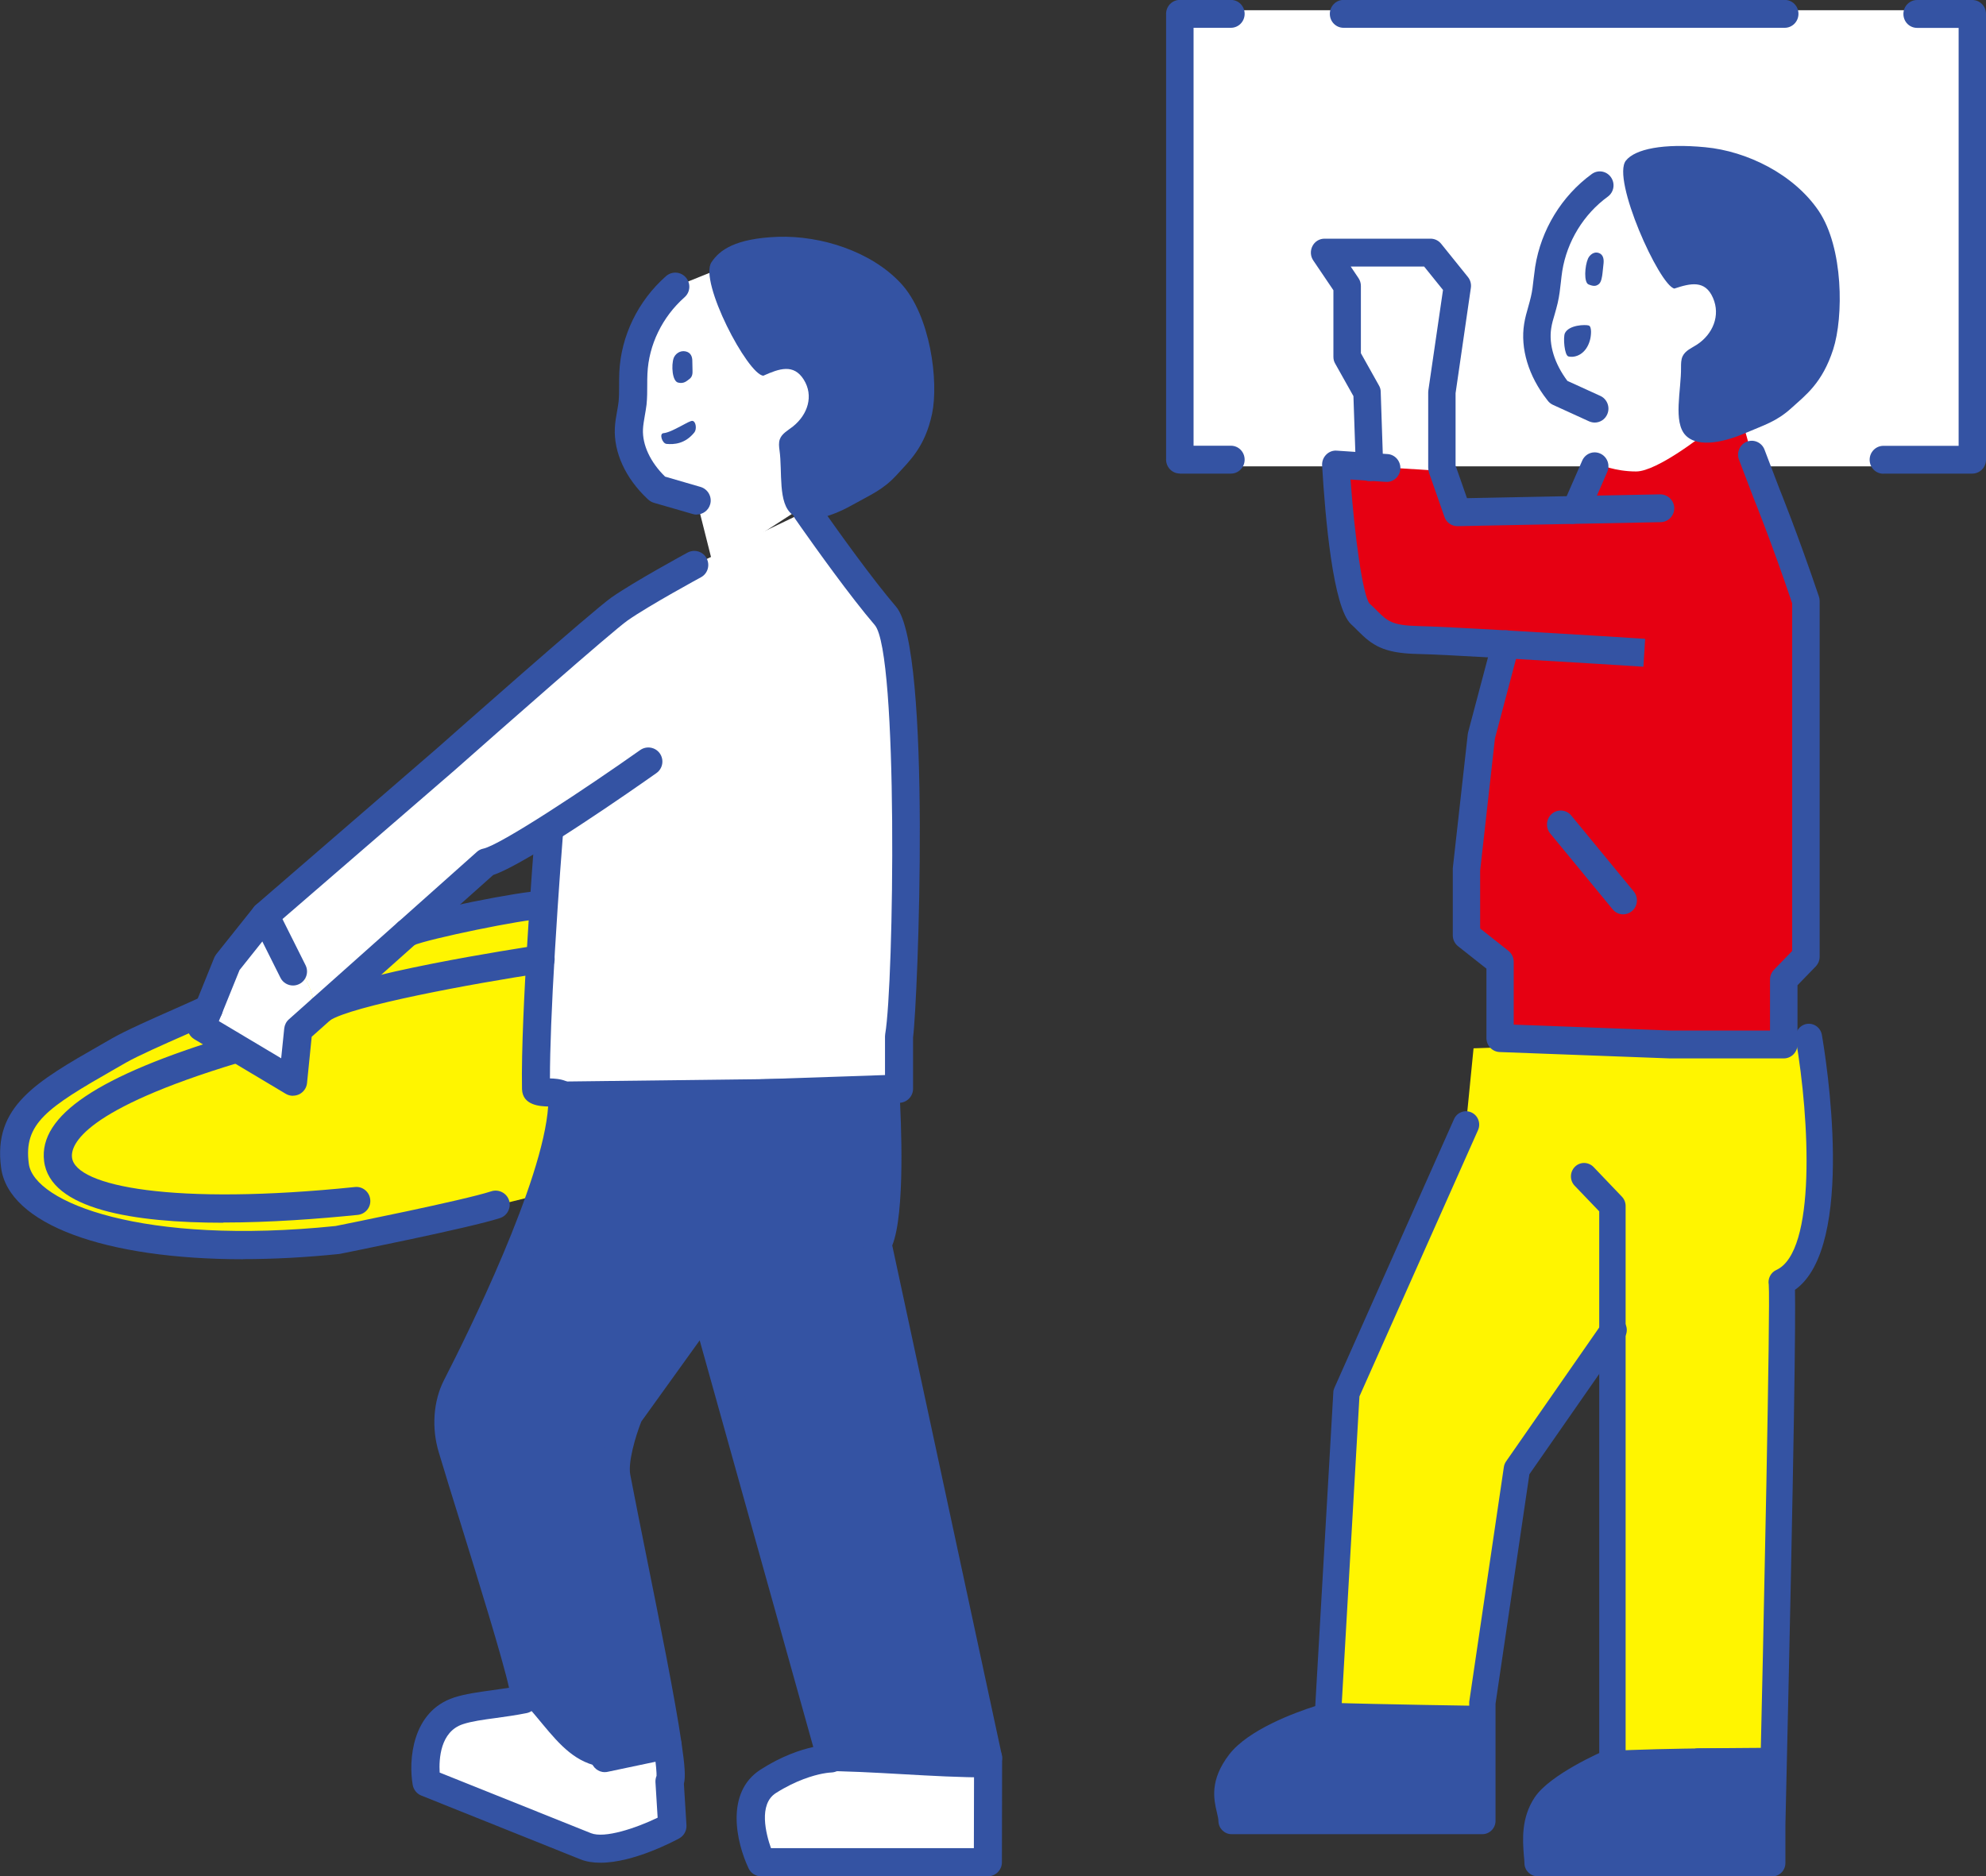 <svg width="109" height="103" viewBox="0 0 109 103" fill="none" xmlns="http://www.w3.org/2000/svg">
<rect x="0" y="0" width="109" height="103" fill="#333333" stroke="none"/>
<g clip-path="url(#clip0_1292_4521)">
<path d="M99.28 56.927L80.875 57.547L80.461 61.731L73.9 76.472L72.881 94.206C72.881 94.206 72.674 94.265 72.355 94.368C75.36 94.459 78.365 94.594 81.369 93.942V93.462L83.259 80.64L88.498 73.108V96.708C88.498 96.708 88.419 96.746 88.286 96.799C91.227 96.621 94.423 97.182 97.353 96.621C97.528 88.793 97.921 70.741 97.794 70.374C101.334 68.773 99.285 56.922 99.285 56.922L99.28 56.927Z" fill="#FFF500"/>
<path d="M70.222 0.561H64.802V11.199V25.6H70.222H98.749H108.188V0.561H102.343H70.222Z" fill="white"/>
<path d="M75.159 26.15V26.118L75.02 22.02L73.932 20.079V16.186L73.316 15.275L72.695 14.358H78.513L79.984 16.186L79.135 22.02V26.15V26.183L75.159 26.15Z" fill="white"/>
<path d="M82.638 35.365L81.306 40.39L80.483 47.75V51.341L82.325 52.802V56.986L91.673 57.337H97.9V53.773L99.116 52.522V32.992C97.964 29.579 96.96 27.11 96.96 27.11L96.143 24.964L95.437 22.43L87.522 25.6L86.567 27.795C86.567 27.795 80.69 28.49 80.228 27.994C79.766 27.498 79.517 25.881 79.517 25.881C79.517 25.881 73.725 25.471 73.529 25.6C73.332 25.73 73.619 33.014 75.228 34.243C76.836 35.473 82.638 35.365 82.638 35.365Z" fill="#E60012"/>
<path d="M87.798 10.174C86.344 11.237 85.293 12.914 84.995 14.768C84.91 15.334 84.884 15.906 84.756 16.461C84.65 16.941 84.47 17.399 84.395 17.89C84.194 19.146 84.709 20.457 85.494 21.459L85.542 21.524L87.527 22.43C87.527 22.43 88.048 23.476 88.016 23.897C87.984 24.312 87.798 25.498 87.798 25.498C87.798 25.498 88.632 25.881 89.799 25.881C90.967 25.881 93.584 23.794 93.584 23.794C93.584 23.794 92.915 24.048 92.915 22.43C92.915 20.812 92.815 19.588 92.815 19.588C92.815 19.588 94.922 18.942 94.816 17.378C94.715 15.814 93.584 14.849 93.377 14.784C93.17 14.72 91.36 15.34 91.36 15.34C91.36 15.34 89.916 11.069 89.799 10.18L89.683 9.29L87.798 10.18V10.174Z" fill="white"/>
<path d="M86.083 19.567C86.471 19.659 87.06 19.438 87.267 18.661C87.326 18.445 87.379 17.928 87.198 17.869C87.012 17.809 86.105 17.831 85.887 18.294C85.786 18.521 85.86 19.513 86.083 19.567Z" fill="#3453A3"/>
<path d="M87.74 15.604C87.894 15.496 87.931 15.167 87.952 15C87.968 14.817 87.989 14.633 88.01 14.456C88.031 14.251 88.005 13.981 87.755 13.889C87.485 13.787 87.246 13.997 87.156 14.197C86.98 14.596 86.917 15.507 87.188 15.615C87.453 15.723 87.591 15.717 87.74 15.604Z" fill="#3453A3"/>
<path d="M100.613 19.179C101.186 17.405 101.181 13.598 99.816 11.576C98.447 9.56 95.883 8.298 93.59 8.082C91.291 7.861 89.741 8.179 89.237 8.816C88.435 9.813 91.068 15.663 91.896 15.841C92.788 15.545 93.584 15.361 94.014 16.348C94.444 17.329 93.998 18.354 93.133 18.92C92.846 19.103 92.496 19.243 92.347 19.561C92.262 19.745 92.262 19.96 92.262 20.165C92.278 21.411 91.811 23.169 92.517 23.902C93.229 24.63 94.757 24.22 95.782 23.778C96.806 23.336 97.497 23.152 98.33 22.392C99.1 21.691 100.013 21.034 100.613 19.179Z" fill="#3453A3"/>
<path d="M96.557 58.102H97.9C98.314 58.102 98.654 57.763 98.654 57.337V54.085L99.652 53.056C99.79 52.91 99.87 52.721 99.87 52.516V32.987C99.87 32.901 99.854 32.82 99.827 32.739C98.68 29.342 97.667 26.84 97.656 26.814L96.844 24.684C96.695 24.29 96.26 24.096 95.872 24.247C95.485 24.398 95.294 24.84 95.442 25.234L96.26 27.38C96.276 27.417 97.252 29.828 98.362 33.117V52.204L97.364 53.233C97.226 53.379 97.146 53.568 97.146 53.773V56.571H91.673L83.079 56.247V52.802C83.079 52.565 82.973 52.344 82.792 52.198L81.237 50.969V47.793L82.049 40.536L83.366 35.564C83.472 35.155 83.238 34.739 82.835 34.626C82.437 34.518 82.022 34.756 81.911 35.165L80.579 40.191C80.568 40.228 80.563 40.266 80.557 40.304L79.735 47.664C79.735 47.691 79.735 47.723 79.735 47.75V51.341C79.735 51.578 79.841 51.799 80.026 51.945L81.582 53.174V56.986C81.582 57.396 81.9 57.736 82.309 57.752L91.657 58.102H96.568H96.557Z" fill="#3453A3"/>
<path d="M86.28 28.76C86.428 28.76 86.572 28.717 86.704 28.625L86.991 28.426C87.108 28.345 87.198 28.237 87.257 28.102L88.212 25.908C88.382 25.52 88.212 25.072 87.83 24.899C87.448 24.727 87.007 24.899 86.837 25.288L85.966 27.283L85.855 27.358C85.51 27.595 85.425 28.07 85.659 28.42C85.802 28.636 86.041 28.755 86.28 28.755V28.76Z" fill="#3453A3"/>
<path d="M87.527 23.196C87.814 23.196 88.09 23.028 88.212 22.743C88.382 22.36 88.212 21.907 87.835 21.734L86.025 20.909C85.313 19.96 84.995 18.915 85.138 18.014C85.175 17.771 85.244 17.523 85.324 17.265C85.382 17.054 85.446 16.844 85.494 16.628C85.584 16.24 85.627 15.852 85.669 15.475C85.69 15.275 85.712 15.081 85.743 14.881C86.004 13.253 86.917 11.759 88.244 10.794C88.583 10.546 88.658 10.072 88.414 9.727C88.169 9.382 87.702 9.306 87.362 9.554C85.712 10.757 84.581 12.611 84.257 14.644C84.225 14.865 84.199 15.086 84.172 15.302C84.135 15.647 84.098 15.976 84.023 16.289C83.981 16.477 83.928 16.655 83.88 16.833C83.795 17.13 83.705 17.437 83.652 17.777C83.434 19.125 83.891 20.645 84.905 21.939L84.942 21.988C85.016 22.09 85.117 22.171 85.234 22.225L87.219 23.131C87.32 23.174 87.426 23.196 87.527 23.196Z" fill="#3453A3"/>
<path d="M90.197 36.594L90.293 35.068C90.293 35.068 86.227 34.81 82.681 34.605C80.435 34.475 78.577 34.384 77.829 34.367C76.395 34.335 76.141 34.087 75.583 33.532C75.456 33.402 75.318 33.267 75.159 33.127C74.787 32.637 74.341 29.369 74.123 26.323L76.056 26.452C76.47 26.485 76.831 26.161 76.857 25.741C76.884 25.32 76.57 24.953 76.156 24.926L73.364 24.738C73.152 24.721 72.939 24.802 72.786 24.959C72.632 25.115 72.552 25.325 72.563 25.546C72.733 28.415 73.162 33.364 74.155 34.27C74.293 34.394 74.415 34.518 74.527 34.632C75.296 35.397 75.896 35.861 77.791 35.899C78.524 35.915 80.361 36.007 82.59 36.136C86.131 36.341 90.192 36.6 90.192 36.6L90.197 36.594Z" fill="#3453A3"/>
<path d="M73.736 1.526H97.953C98.367 1.526 98.707 1.186 98.707 0.76C98.707 0.334 98.373 -0.005 97.953 -0.005H73.741C73.327 -0.005 72.987 0.334 72.987 0.76C72.987 1.186 73.322 1.526 73.741 1.526H73.736Z" fill="#3453A3"/>
<path d="M103.362 25.999H108.246C108.66 25.999 109 25.66 109 25.234V0.766C109 0.34 108.666 0 108.246 0H105.22C104.806 0 104.467 0.34 104.467 0.766C104.467 1.192 104.801 1.531 105.22 1.531H107.498V24.474H103.368C102.954 24.474 102.614 24.813 102.614 25.239C102.614 25.665 102.948 26.005 103.368 26.005L103.362 25.999Z" fill="#3453A3"/>
<path d="M64.754 25.999H67.557C67.971 25.999 68.311 25.66 68.311 25.234C68.311 24.808 67.976 24.468 67.557 24.468H65.508V1.526H67.557C67.971 1.526 68.311 1.186 68.311 0.76C68.311 0.334 67.976 -0.005 67.557 -0.005H64.754C64.34 -0.005 64 0.334 64 0.76V25.228C64 25.649 64.335 25.994 64.754 25.994V25.999Z" fill="#3453A3"/>
<path d="M79.984 28.884C79.984 28.884 79.994 28.884 80 28.884L91.153 28.663C91.567 28.652 91.896 28.307 91.891 27.887C91.88 27.466 91.535 27.142 91.126 27.137L80.514 27.347L79.888 25.557V21.584L80.727 15.803C80.759 15.593 80.7 15.372 80.568 15.21L79.097 13.383C78.954 13.205 78.742 13.102 78.513 13.102H72.695C72.414 13.102 72.159 13.258 72.031 13.512C71.904 13.765 71.92 14.067 72.079 14.299L73.183 15.933V19.588C73.183 19.723 73.215 19.853 73.284 19.966L74.282 21.745L74.415 25.654C74.431 26.07 74.781 26.42 75.18 26.409C75.588 26.404 75.917 26.08 75.917 25.66V25.627L75.779 21.503C75.779 21.379 75.742 21.26 75.678 21.152L74.691 19.389V15.696C74.691 15.539 74.643 15.388 74.558 15.264L74.134 14.633H78.163L79.198 15.917L78.396 21.416C78.391 21.454 78.386 21.492 78.386 21.53V25.66C78.386 25.746 78.402 25.865 78.428 25.945L79.278 28.377C79.384 28.684 79.67 28.884 79.989 28.884H79.984Z" fill="#3453A3"/>
<path d="M89.088 50.193C89.258 50.193 89.428 50.133 89.571 50.014C89.889 49.745 89.932 49.26 89.667 48.936L86.237 44.768C85.972 44.445 85.494 44.402 85.176 44.671C84.857 44.941 84.815 45.426 85.08 45.75L88.509 49.917C88.658 50.101 88.87 50.193 89.088 50.193Z" fill="#3453A3"/>
<path d="M72.738 93.467C71.681 93.812 68.932 95.597 68.035 96.762C66.867 98.288 67.567 99.123 67.594 99.954H72.791H81.359V93.645C81.359 93.645 75.737 93.564 72.733 93.467H72.738Z" fill="#3453A3"/>
<path d="M88.493 97.441C88.095 97.441 87.772 97.112 87.772 96.708V66.497L86.423 65.09C86.147 64.799 86.152 64.335 86.439 64.049C86.726 63.764 87.182 63.775 87.464 64.066L89.014 65.689C89.146 65.823 89.221 66.012 89.221 66.201V96.708C89.221 97.112 88.897 97.441 88.499 97.441H88.493Z" fill="#3453A3"/>
<path d="M97.268 103H84.39C84.003 103 83.679 102.687 83.668 102.294C83.668 102.159 83.652 102.013 83.636 101.862C83.573 101.043 83.472 99.808 84.231 98.665C85.075 97.403 87.899 96.169 88.218 96.034C88.584 95.877 89.008 96.05 89.168 96.427C89.322 96.799 89.152 97.231 88.78 97.393C87.724 97.846 85.887 98.816 85.43 99.495C85.001 100.137 85.016 100.87 85.064 101.539H96.546V100.196C96.812 88.83 97.168 71.652 97.077 70.525C97.014 70.196 97.183 69.856 97.491 69.716C99.694 68.719 99.317 61.429 98.564 57.062C98.495 56.663 98.76 56.28 99.153 56.21C99.546 56.14 99.923 56.409 99.992 56.808C100.204 58.027 101.887 68.417 98.516 70.805C98.548 72.439 98.5 78.3 97.99 100.207V102.272C97.99 102.677 97.667 103.005 97.268 103.005V103Z" fill="#3453A3"/>
<path d="M81.364 100.687H67.594C67.201 100.687 66.882 100.369 66.872 99.975C66.872 99.84 66.829 99.679 66.787 99.49C66.622 98.789 66.373 97.732 67.466 96.309C68.512 94.95 71.071 94.012 72.186 93.656L73.178 76.434C73.178 76.343 73.205 76.257 73.242 76.176L79.803 61.434C79.968 61.062 80.398 60.901 80.759 61.068C81.125 61.235 81.284 61.672 81.12 62.038L74.612 76.656L73.598 94.254C73.582 94.567 73.364 94.837 73.067 94.918C72.111 95.187 69.441 96.12 68.602 97.209C67.939 98.072 68.05 98.546 68.188 99.145C68.188 99.166 68.199 99.193 68.204 99.215H80.637V93.467C80.637 93.43 80.637 93.397 80.647 93.359L82.537 80.538C82.553 80.424 82.596 80.317 82.659 80.225L87.968 72.59C88.196 72.256 88.647 72.175 88.976 72.412C89.305 72.644 89.385 73.102 89.151 73.437L89.082 73.539L83.939 80.931L82.081 93.526V99.954C82.081 100.358 81.757 100.687 81.359 100.687H81.364Z" fill="#3453A3"/>
<path d="M96.758 97.441H93.212C92.814 97.441 92.49 97.112 92.49 96.708C92.49 96.303 92.814 95.975 93.212 95.975H96.758C97.157 95.975 97.481 96.303 97.481 96.708C97.481 97.112 97.157 97.441 96.758 97.441Z" fill="#3453A3"/>
<path d="M80.876 95.128H77.33C76.931 95.128 76.608 94.799 76.608 94.395C76.608 93.99 76.931 93.661 77.33 93.661H80.876C81.274 93.661 81.598 93.99 81.598 94.395C81.598 94.799 81.274 95.128 80.876 95.128Z" fill="#3453A3"/>
<path d="M88.286 96.125C87.612 96.433 85.457 98.137 84.83 99.069C84.087 100.191 84.358 101.431 84.39 102.261H92.289H94.508H97.268V100.18L97.348 95.948C97.348 95.948 91.222 95.948 88.281 96.125H88.286Z" fill="#3453A3"/>
</g>
<g clip-path="url(#clip1_1292_4521)">
<path d="M38.236 27.471L36.11 26.856L36.056 26.807C35.142 25.947 34.463 24.76 34.517 23.535C34.539 23.056 34.664 22.598 34.718 22.125C34.778 21.58 34.734 21.025 34.762 20.475C34.843 18.668 35.708 16.936 37.062 15.738L39.606 14.71C39.606 14.71 41.608 19.103 41.765 19.277C41.923 19.451 44.609 18.978 44.87 19.925C45.131 20.872 45.974 24.825 44.87 24.825C43.766 24.825 43.554 25.195 43.554 25.195L43.712 26.725L44.13 27.781L39.133 31.015L38.242 27.476L38.236 27.471Z" fill="white"/>
<path d="M29.732 49.678C28.721 49.678 23.365 50.756 22.37 51.192L11.457 55.384C10.146 55.994 7.596 57.055 6.525 57.665C2.599 59.919 0.413 60.992 0.816 63.992C1.223 67.057 8.477 69.109 18.531 68.069C18.531 68.069 28.122 66.055 29.732 65.527L30.885 60.191L29.672 59.141L29.732 49.678Z" fill="#FFF500"/>
<path d="M12.485 52.852L11.457 55.384L11.06 56.375L16.084 59.375L16.372 56.533L17.308 55.7C17.253 53.582 15.568 52.123 14.333 50.533L12.485 52.847V52.852Z" fill="white"/>
<path d="M48.594 33.814C47.262 32.262 45.343 29.567 44.593 28.5C44.391 28.217 44.277 28.048 44.277 28.048L38.111 31.01C38.111 31.01 35.251 32.561 34.017 33.422C32.984 34.14 24.479 41.675 24.479 41.675L14.55 50.261L14.333 50.539C15.567 52.128 17.253 53.587 17.307 55.705L17.661 55.389L22.364 51.197L26.681 47.348L30.129 45.846C30.129 45.846 29.89 48.834 29.694 52.188C29.525 54.954 29.389 57.97 29.427 59.772C29.438 60.159 30.868 59.783 30.879 60.197H36.866L49.334 59.772V56.903C49.66 55.014 50.269 35.785 48.589 33.819L48.594 33.814Z" fill="white"/>
<path d="M44.876 96.63C44.245 96.766 43.272 97.071 42.162 97.779C40.259 98.998 41.787 102.221 41.787 102.221H54.217L54.228 97.316V96.63H44.876Z" fill="white"/>
<path d="M28.623 93.309C27.318 93.559 26.073 93.619 25.181 93.913C22.865 94.67 23.425 97.85 23.425 97.85C23.425 97.85 30.586 100.719 32.157 101.35C33.723 101.976 36.904 100.24 36.904 100.24L36.752 97.779C36.85 97.697 36.817 97.136 36.703 96.254C32.5 97.218 30.852 95.661 28.623 93.309Z" fill="white"/>
<path d="M48.16 68.265C49.008 67.029 48.285 59.162 48.285 59.162L30.575 59.375C30.657 63.338 26.834 72.67 25.061 76.127C24.583 77.069 24.491 78.348 24.833 79.481C26.187 83.999 29.183 93.2 28.77 93.282C28.721 93.293 28.672 93.298 28.623 93.309C30.852 95.661 31.76 98.41 36.703 96.254C36.681 96.102 36.66 95.95 36.638 95.781C36.121 92.264 34.572 84.99 33.832 81.103C33.598 79.889 34.512 77.662 34.512 77.662L38.715 71.82L45.615 96.527C45.615 96.527 45.381 96.532 44.99 96.608C44.952 96.614 44.984 97.213 44.946 97.218C47.931 97.218 51.139 97.572 54.228 97.572V96.505L48.16 68.265Z" fill="#3453A3"/>
<path d="M41.901 20.627C41.037 20.567 38.351 15.45 39.047 14.399C39.487 13.729 40.346 13.087 42.706 13C45.06 12.924 47.817 13.8 49.443 15.553C51.074 17.312 51.526 20.949 51.156 22.713C50.764 24.558 49.911 25.304 49.215 26.072C48.459 26.899 47.774 27.161 46.789 27.716C46.164 28.07 45.327 28.435 44.593 28.494C44.169 28.533 43.783 28.467 43.483 28.244C42.679 27.634 42.951 25.898 42.782 24.711C42.755 24.515 42.733 24.308 42.798 24.117C42.913 23.796 43.255 23.622 43.522 23.41C44.337 22.756 44.669 21.727 44.114 20.84C43.56 19.958 42.777 20.23 41.901 20.622V20.627Z" fill="#3453A3"/>
<path d="M37.85 20.796C37.687 20.916 37.54 21.079 37.22 21.003C36.893 20.932 36.834 20.05 36.975 19.653C37.051 19.452 37.296 19.223 37.622 19.288C37.926 19.348 37.997 19.604 37.997 19.8C37.997 19.974 38.008 20.154 38.008 20.328C38.014 20.491 38.008 20.671 37.85 20.796Z" fill="#3453A3"/>
<path d="M36.409 23.78C36.904 23.736 37.818 23.072 38.008 23.105C38.204 23.137 38.247 23.567 38.111 23.736C37.6 24.373 36.986 24.406 36.583 24.368C36.344 24.346 36.17 23.802 36.409 23.78Z" fill="#3453A3"/>
<path d="M16.084 54.099C16.198 54.099 16.318 54.072 16.427 54.017C16.807 53.827 16.959 53.364 16.769 52.983L15.236 49.918C15.046 49.537 14.583 49.384 14.203 49.575C13.822 49.766 13.67 50.228 13.86 50.609L15.393 53.675C15.529 53.947 15.801 54.099 16.084 54.099Z" fill="#3453A3"/>
<path d="M41.787 103H54.217C54.641 103 54.989 102.657 54.989 102.232L55 96.51C55 96.456 54.995 96.401 54.984 96.347L48.97 68.369C49.688 66.594 49.459 61.536 49.367 59.935C49.34 59.511 48.97 59.19 48.551 59.211C48.127 59.239 47.801 59.603 47.828 60.028C48.018 63.306 47.942 67.225 47.529 67.83C47.409 68.004 47.366 68.222 47.409 68.429L53.461 96.587L53.45 101.454H42.314C42.037 100.67 41.618 99.047 42.581 98.432C43.701 97.719 44.663 97.458 45.136 97.365C45.446 97.305 45.637 97.3 45.637 97.3C45.87 97.289 46.093 97.175 46.235 96.984C46.376 96.793 46.42 96.549 46.354 96.32L39.454 71.614C39.34 71.205 38.916 70.96 38.503 71.08C38.095 71.194 37.856 71.619 37.97 72.033L44.636 95.901C43.924 96.058 42.896 96.401 41.743 97.142C39.791 98.394 40.411 101.138 41.086 102.564C41.211 102.831 41.483 103.005 41.782 103.005L41.787 103Z" fill="#3453A3"/>
<path d="M36.872 60.965C36.872 60.965 36.888 60.965 36.899 60.965L49.367 60.54C49.78 60.523 50.112 60.186 50.112 59.767V56.952C50.373 54.998 51.15 35.616 49.182 33.307C47.882 31.794 45.979 29.126 45.224 28.054C45.028 27.781 44.919 27.618 44.919 27.613C44.68 27.259 44.201 27.166 43.848 27.406C43.494 27.645 43.402 28.124 43.641 28.478C43.641 28.478 43.761 28.652 43.967 28.946C44.734 30.035 46.67 32.752 48.013 34.315C49.312 35.834 49.062 53.985 48.584 56.761C48.578 56.805 48.573 56.849 48.573 56.892V59.015L36.85 59.413C36.426 59.429 36.089 59.783 36.105 60.208C36.121 60.627 36.464 60.954 36.877 60.954L36.872 60.965Z" fill="#3453A3"/>
<path d="M32.962 102.254C34.767 102.254 36.98 101.078 37.274 100.92C37.535 100.779 37.693 100.496 37.676 100.196L37.535 97.921C37.633 97.539 37.584 96.908 37.404 95.672C37.051 93.255 36.219 89.117 35.485 85.464C35.148 83.776 34.827 82.197 34.593 80.961C34.457 80.27 34.881 78.838 35.197 78.038L41.548 69.202L43.674 66.06C43.913 65.707 43.821 65.227 43.467 64.988C43.114 64.748 42.635 64.841 42.396 65.195L40.281 68.32L33.886 77.216C33.854 77.265 33.821 77.319 33.799 77.374C33.696 77.624 32.804 79.856 33.076 81.255C33.31 82.491 33.631 84.076 33.968 85.769C34.696 89.4 35.523 93.522 35.871 95.895C36.023 96.951 36.039 97.349 36.034 97.485C35.99 97.594 35.969 97.708 35.974 97.828L36.094 99.782C34.887 100.365 33.179 100.931 32.434 100.632C31.097 100.093 25.697 97.931 24.131 97.305C24.088 96.565 24.159 95.057 25.409 94.648C25.882 94.491 26.524 94.403 27.209 94.311C27.753 94.235 28.318 94.159 28.911 94.039C29.123 93.995 29.33 93.848 29.438 93.663C29.738 93.162 29.694 92.645 26.779 83.243C26.323 81.767 25.888 80.374 25.556 79.263C25.273 78.321 25.338 77.254 25.735 76.481C27.541 72.964 31.728 64.329 31.641 60.181C31.619 59.26 30.613 59.211 30.183 59.2C30.183 57.633 30.276 55.194 30.455 52.232C30.651 48.922 30.885 45.933 30.89 45.906C30.923 45.481 30.608 45.111 30.183 45.072C29.759 45.029 29.39 45.356 29.351 45.78C29.351 45.813 29.107 48.818 28.916 52.139C28.797 54.088 28.607 57.681 28.65 59.783C28.677 60.698 29.678 60.73 30.085 60.741C29.803 64.874 25.67 73.225 24.36 75.778C23.783 76.916 23.68 78.381 24.077 79.709C24.409 80.825 24.844 82.225 25.306 83.705C26.241 86.722 27.59 91.072 27.938 92.65C27.617 92.699 27.307 92.743 26.997 92.787C26.241 92.89 25.529 92.988 24.925 93.184C22.593 93.946 22.419 96.657 22.652 97.986C22.701 98.247 22.875 98.47 23.125 98.568C23.125 98.568 30.287 101.438 31.858 102.069C32.184 102.2 32.559 102.254 32.946 102.254H32.962ZM28.623 92.525C28.623 92.525 28.617 92.525 28.612 92.525C28.612 92.525 28.617 92.525 28.623 92.525Z" fill="#3453A3"/>
<path d="M38.236 28.244C38.574 28.244 38.878 28.026 38.976 27.689C39.096 27.28 38.856 26.85 38.449 26.73L36.502 26.164C35.697 25.375 35.251 24.428 35.289 23.567C35.3 23.333 35.344 23.088 35.387 22.832C35.425 22.625 35.458 22.419 35.485 22.212C35.523 21.841 35.523 21.488 35.523 21.145C35.523 20.932 35.523 20.72 35.534 20.513C35.605 18.929 36.35 17.399 37.573 16.316C37.894 16.032 37.921 15.548 37.638 15.227C37.356 14.905 36.872 14.878 36.551 15.161C35.012 16.522 34.082 18.444 33.99 20.442C33.979 20.676 33.979 20.916 33.979 21.15C33.979 21.466 33.979 21.76 33.952 22.043C33.93 22.217 33.903 22.391 33.87 22.566C33.816 22.86 33.761 23.17 33.745 23.502C33.685 24.841 34.332 26.251 35.523 27.373L35.588 27.433C35.675 27.509 35.779 27.569 35.893 27.602L38.019 28.217C38.09 28.239 38.16 28.25 38.231 28.25L38.236 28.244Z" fill="#3453A3"/>
<path d="M50.786 97.278H54.228C54.652 97.278 55 96.935 55 96.505C55 96.075 54.657 95.732 54.228 95.732H50.786C50.362 95.732 50.014 96.075 50.014 96.505C50.014 96.935 50.356 97.278 50.786 97.278Z" fill="#3453A3"/>
<path d="M33.201 97.278C33.255 97.278 33.304 97.278 33.359 97.262L36.795 96.538C37.214 96.451 37.48 96.042 37.388 95.623C37.301 95.204 36.893 94.937 36.474 95.03L33.038 95.754C32.619 95.841 32.353 96.249 32.445 96.668C32.521 97.033 32.842 97.284 33.201 97.284V97.278Z" fill="#3453A3"/>
<path d="M13.344 69.12C15.002 69.12 16.769 69.028 18.613 68.837C18.634 68.837 18.662 68.832 18.683 68.826C18.971 68.766 25.812 67.4 27.443 66.866C27.845 66.735 28.068 66.3 27.938 65.891C27.807 65.489 27.367 65.265 26.965 65.396C25.475 65.886 18.96 67.193 18.417 67.302C7.874 68.385 1.865 66.017 1.582 63.888C1.283 61.672 2.567 60.817 6.313 58.678L6.911 58.335C7.602 57.943 8.983 57.333 10.206 56.794C10.799 56.533 11.359 56.288 11.783 56.086C12.169 55.907 12.338 55.449 12.158 55.063C11.979 54.676 11.522 54.508 11.136 54.687C10.717 54.883 10.168 55.123 9.586 55.384C8.33 55.939 6.911 56.565 6.15 57.001L5.552 57.344C1.974 59.391 -0.391 60.741 0.06 64.1C0.473 67.22 5.796 69.126 13.349 69.126L13.344 69.12Z" fill="#3453A3"/>
<path d="M22.37 51.965C22.473 51.965 22.577 51.943 22.68 51.9C23.517 51.535 28.792 50.452 29.732 50.452C30.156 50.452 30.504 50.108 30.504 49.678C30.504 49.248 30.162 48.905 29.732 48.905C28.661 48.905 23.196 49.989 22.06 50.484C21.669 50.653 21.494 51.11 21.663 51.502C21.788 51.791 22.071 51.965 22.37 51.965Z" fill="#3453A3"/>
<path d="M12.25 67.111C14.828 67.111 17.487 66.91 19.634 66.692C20.059 66.648 20.369 66.267 20.32 65.848C20.276 65.423 19.895 65.113 19.477 65.162C9.537 66.186 4.143 65.124 3.953 63.545C3.866 62.832 4.589 60.905 13.088 58.34C13.496 58.215 13.724 57.785 13.604 57.377C13.479 56.968 13.05 56.74 12.642 56.859C5.372 59.053 2.12 61.237 2.419 63.73C2.74 66.398 7.357 67.122 12.25 67.122V67.111Z" fill="#3453A3"/>
<path d="M17.661 56.157C17.808 56.157 17.954 56.114 18.085 56.026C19.303 55.221 25.909 53.996 29.786 53.413C30.205 53.348 30.499 52.956 30.433 52.537C30.368 52.117 29.977 51.829 29.558 51.889C28.498 52.047 19.14 53.484 17.237 54.742C16.883 54.976 16.785 55.455 17.019 55.809C17.166 56.032 17.411 56.157 17.661 56.157Z" fill="#3453A3"/>
<path d="M16.084 60.148C16.204 60.148 16.323 60.12 16.432 60.066C16.666 59.946 16.824 59.718 16.851 59.456L17.107 56.914L22.821 51.818C22.821 51.818 22.859 51.785 22.881 51.769L27.068 48.034C28.955 47.397 34.827 43.287 36.029 42.437C36.377 42.192 36.458 41.708 36.214 41.359C35.969 41.011 35.485 40.929 35.137 41.174C32.125 43.303 27.459 46.39 26.524 46.586C26.394 46.613 26.269 46.673 26.171 46.766L21.908 50.566C21.908 50.566 21.87 50.598 21.848 50.615L15.856 55.956C15.709 56.086 15.622 56.261 15.6 56.456L15.432 58.095L12.012 56.054L13.148 53.25L15.1 50.8L24.974 42.263C27.34 40.167 33.631 34.63 34.447 34.059C35.632 33.231 38.438 31.707 38.47 31.69C38.846 31.489 38.981 31.021 38.78 30.645C38.579 30.269 38.111 30.133 37.736 30.335C37.617 30.4 34.822 31.919 33.571 32.79C32.533 33.514 24.838 40.325 23.963 41.098L14.04 49.678C14.002 49.711 13.969 49.744 13.942 49.782L11.876 52.373C11.832 52.433 11.794 52.493 11.761 52.564L10.337 56.092C10.195 56.446 10.337 56.849 10.658 57.044L15.682 60.044C15.802 60.115 15.937 60.153 16.079 60.153L16.084 60.148Z" fill="#3453A3"/>
</g>
<defs>
<clipPath id="clip0_1292_4521">
<rect width="45" height="103" fill="white" transform="matrix(-1 0 0 1 109 0)"/>
</clipPath>
<clipPath id="clip1_1292_4521">
<rect width="55" height="90" fill="white" transform="matrix(-1 0 0 1 55 13)"/>
</clipPath>
</defs>
</svg>
